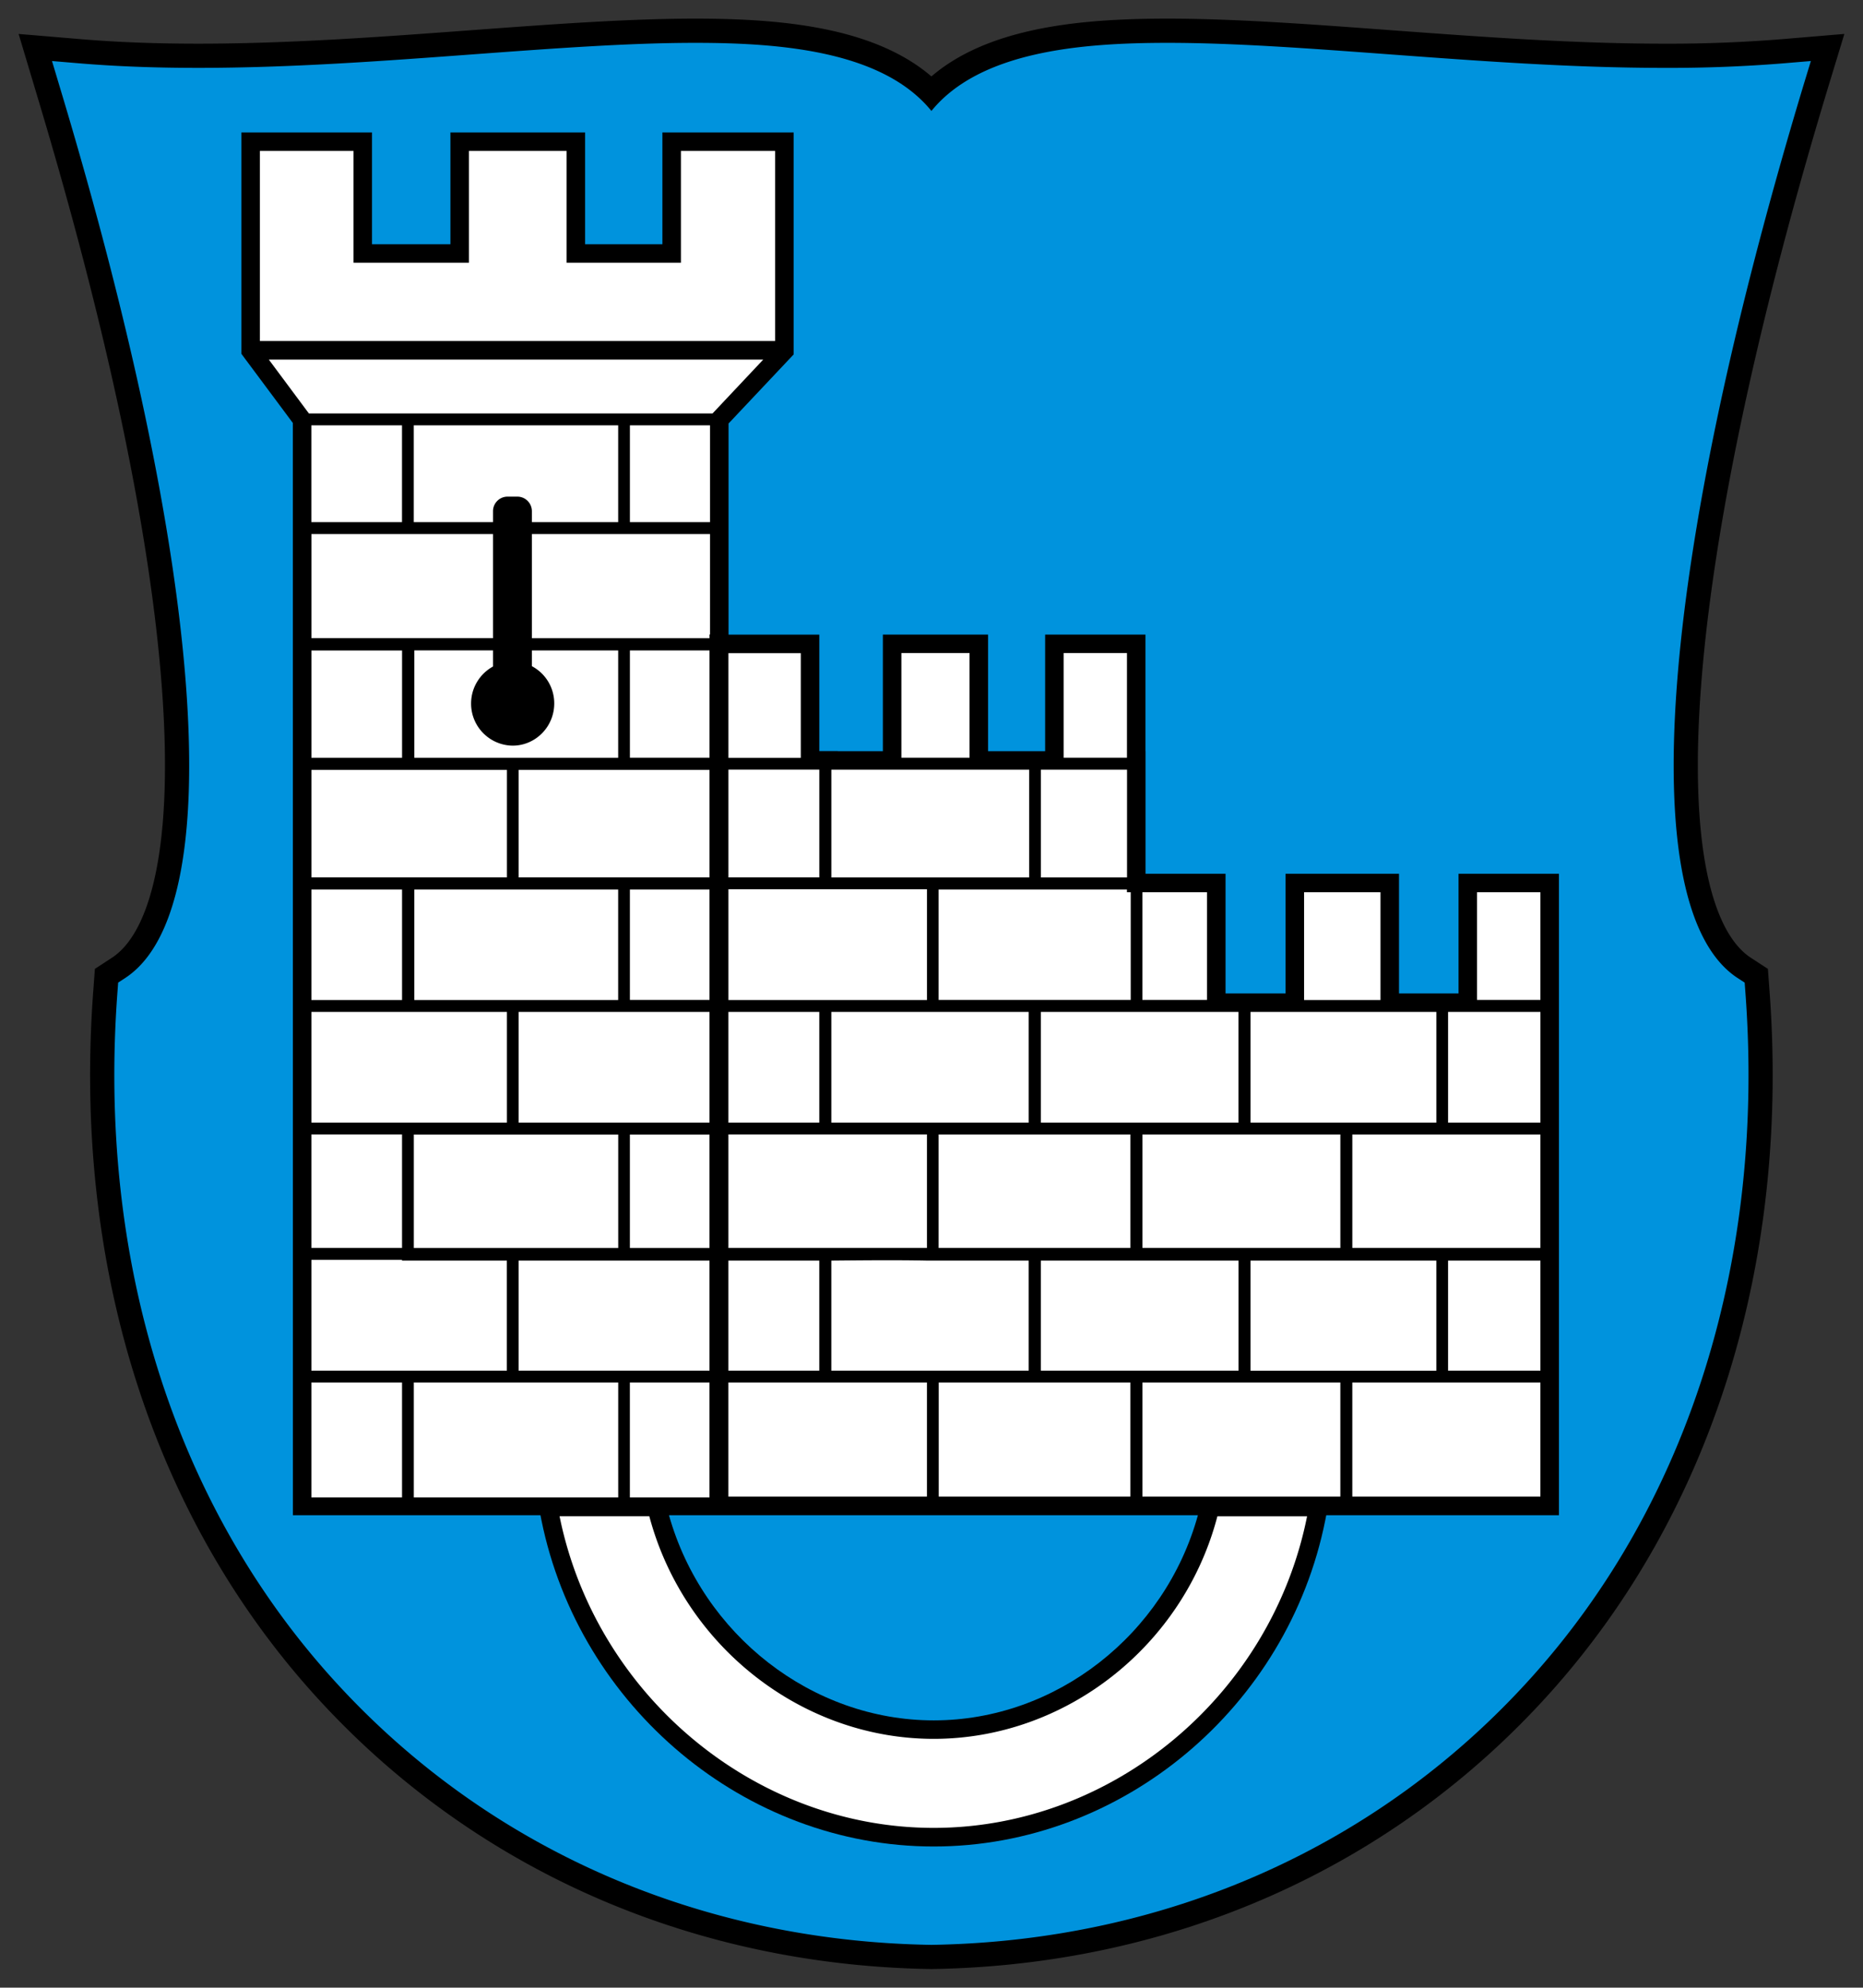<?xml version="1.0" encoding="UTF-8"?>
<svg viewBox="0 0 500 533.31" xmlns="http://www.w3.org/2000/svg"><rect x="0" y="0" width="500" height="533.31" fill="#333333" stroke="none"/><path d="m486 16.374-6.925.58a379.86 379.86 0 0 1-32.355 1.255c-24.79 0-49.753-1.852-73.92-3.635-21.414-1.584-41.617-3.082-59.465-3.082-23.128 0-50.325 2.25-63.36 18.272-13.027-16.03-40.249-18.272-63.369-18.272-17.83 0-38.059 1.498-59.465 3.073-24.167 1.792-49.139 3.644-73.92 3.644-11.772 0-22.358-.407-32.355-1.255l-6.916-.58 2.017 6.734c38.951 129.1 45.728 220.78 17.684 239.26l-1.947 1.273-.174 2.354c-5.41 71.523 14.974 136.91 57.396 184.07 40.708 45.252 97.862 70.744 160.96 71.756h.165c63.1-1.013 120.26-26.504 160.97-71.774 42.422-47.157 62.798-112.53 57.388-184.05l-.173-2.354-1.956-1.273c-28.02-18.48-21.241-110.16 17.675-239.28z" fill="none" stroke="#000" stroke-width="12.984"/><path d="M396.42 268.3h17.017v-28.893H396.42zm-7.773 32.892h24.79v-29.689h-24.79zm-25.69 33.654h50.481v-30.451h-50.48zm25.69 32.909h24.79V338.23h-24.79zm-25.69 33.801h50.481V370.94h-50.48zm-56.332 0h53.112V370.94h-53.112zm-56.029 88.886c-48.143 0-90.695-35.705-100.4-83.615h24.08c9.245 34.77 40.925 59.734 76.318 59.734 35.454 0 67.056-24.963 76.136-59.725h24.08c-9.565 47.901-52.02 83.606-100.22 83.606zm-139.53-88.67h54.86V370.94h-54.86zm-27.482 0h24.323V370.94H83.584zm85.476-261.66h21.51v-25.993h-21.51v25.985zm-26.314 31.118v-27.924h47.815v26.945h-.138v.987h-47.676zm26.314 32.087h21.362v-28.798H169.06zm-29.854 32.096h51.216v-28.85h-51.216zm29.862 32.892h21.354v-29.646H169.06v29.646zm-29.862 32.892h51.216v-29.689h-51.216zm29.862 33.671h21.354v-30.451H169.06v30.451zm-57.994 0h54.852v-30.451h-54.86v30.451zm-3.16 3.177v.19h28.132v29.525H83.583v-29.715h24.323zm-24.33-3.203h24.323v-30.46H83.584v30.468zm0-33.636h52.47v-29.698h-52.47v29.69zm0-32.892h24.323V238.66H83.584v29.646zm27.638 0h54.687V238.66h-54.696v29.646zm-27.638-32.9h52.47v-28.85h-52.47zm0-32.079h24.323v-28.798H83.584zm54.029-3.272c6.145 0 11.14-5.072 11.14-11.313a11.28 11.28 0 0 0-6.007-9.989v-4.24h23.163v28.814h-54.696v-28.824h21.103v4.328c-3.463 1.904-5.869 5.626-5.869 9.91-.035 6.205 4.962 11.266 11.166 11.314zm1.264-66.797h-2.684a3.887 3.887 0 0 0-3.869 3.895v2.943h-21.276V114.12h54.86v25.985h-23.163v-2.943a3.895 3.895 0 0 0-3.869-3.895zm-55.293 6.838h24.314V114.12H83.575v25.985zm0 31.126h48.74v-27.924h-48.74zm85.476 230.55h21.362v-30.832H169.06zm-29.854-34.017h51.216v-29.525h-51.216zM72.158 96.493h132.69l-13.607 14.455H82.9zM69.75 40.507h25.12v30.001h30.995v-30h26.21v30h30.676v-30h25.292v51H69.754zm125.74 162.83h19.424V175.25h-19.424zm0 32.078h24.41v-28.91h-24.41zm27.63.018h53.094v-28.91H223.13v28.91zm18.8-32.113h18.29v-28.08h-18.299v28.08zm37.435 32.113h23.12v-28.91h-23.12zm6.111-32.113h16.991v-28.08h-16.99zm18.004 64.988h-51.554v-29.646h50.55v.753h1.004zm3.134 3.202h25.777v29.69h-53.025v-29.69zm0-3.202h17.338v-28.893h-17.338zm-27.248 99.455H332.4v-29.525h-53.043zm-27.404 33.8h51.415v-30.615h-51.415zm-28.824-33.8v-29.524c8.436-.08 17.569-.172 25.656-.001h27.3v29.525H223.12zm-27.638 33.8h53.294v-30.615H195.49zm0-33.8H219.9v-29.524h-24.41zm0-32.91h53.294v-30.467H195.49zm0-33.644H219.9V271.51h-24.41V301.2zm0-32.892h53.294V238.61H195.49v29.698zm56.436 66.537h51.44v-30.451h-51.45v30.45zm24.15-33.645H223.13V271.51h52.965V301.2zm59.56 66.563h49.857v-29.534h-49.857v29.525zm-29.014-32.918h53.112v-30.451h-53.112zm29.014-33.645h49.857V271.51h-49.857V301.2zm14.369-32.892h20.506v-28.91h-20.514v28.91zm136-251.94-6.925.58a379.86 379.86 0 0 1-32.355 1.255c-24.79 0-49.753-1.853-73.92-3.636-21.414-1.584-41.617-3.081-59.465-3.081-23.128 0-50.325 2.25-63.36 18.272-13.027-16.03-40.249-18.272-63.369-18.272-17.831 0-38.059 1.497-59.465 3.073-24.167 1.791-49.139 3.644-73.92 3.644-11.772 0-22.358-.407-32.355-1.255l-6.916-.58 2.017 6.734c38.95 129.1 45.728 220.78 17.684 239.26l-1.948 1.272-.173 2.355c-5.41 71.523 14.974 136.91 57.396 184.07 40.708 45.252 97.862 70.744 160.96 71.756h.165c63.1-1.013 120.26-26.504 160.97-71.774 42.422-47.157 62.798-112.53 57.388-184.05l-.174-2.355-1.956-1.272c-28.019-18.48-21.24-110.16 17.675-239.28z" fill="#0093dd" fill-rule="evenodd"/><g fill-rule="evenodd"><path d="M64.78 35.53v59.39l1.15 1.555 2.231 2.993 10.431 14.015.018 293.06h66.44l.253 1.284c10.17 50.213 54.685 87.606 105.29 87.606 50.653 0 95.078-37.397 105.1-87.606l.254-1.284h62.45v-172.1h-26.948v32.104h-15.976v-32.104h-30.447v32.104h-16.111v-32.104h-21.47v-32.9h-.018v-31.275h-26.93v31.276h-15.318v-31.276h-28.233v31.276h-12.088v-.018h-4.97v-31.242h-24.36v-56.65l16.178-17.16 1.302-1.386V35.529h-35.232v30.008h-20.743V35.529h-36.145v30.008H99.84V35.529zm114.76 371.02H321.5c-8.863 32.057-38.132 55.045-70.903 55.045-32.694 0-62.026-22.986-71.055-55.045z"/><path d="M69.75 40.49v51.005h138.29V40.49h-25.291v30.008h-30.684V40.49h-26.204v30.008H94.873V40.49zm2.4 55.992 10.753 14.454h108.33l13.609-14.454zm11.412 17.633v25.984h24.328v-25.984zm27.489 0v25.984h21.268v-2.942a3.897 3.897 0 0 1 3.871-3.905h2.688a3.906 3.906 0 0 1 3.872 3.905v2.942h23.16v-25.984zm58.004 0v25.984h21.504v-25.984zm-85.476 29.179v27.928h48.739v-27.928zm59.17 0v27.946h47.674v-.997h.135v-26.948zm-31.546 31.208v28.824h54.707v-28.808h-23.161v4.226a11.28 11.28 0 0 1 6.001 9.992c0 3.12-1.246 5.948-3.263 7.996-2.016 2.048-4.805 3.33-7.878 3.33a11.25 11.25 0 0 1-7.929-3.364 11.21 11.21 0 0 1-3.245-7.962c0-4.285 2.42-8.003 5.883-9.907V174.5zm57.852.017v28.791h21.369v-28.79zm-85.476.018v28.79h24.328v-28.79zm158.34.693v28.08h18.292v-28.08zm43.549 0v28.08h16.99v-28.08zm-89.973.017v28.081h19.425v-28.081zm0 31.242v28.926h24.395v-28.926zm27.624.017v28.926h53.1v-28.926zm56.229 0v28.926h23.127v-28.926zm-195.77.051v28.858h52.476v-28.858zm55.62 0v28.858h51.225v-28.858zm56.296 32.037v29.721h53.287v-29.72zm-111.92.068v29.653h24.328v-29.653zm27.624 0v29.636l.017.017h54.69v-29.653zm57.852 0v29.636h21.369v-29.636zm82.855 0v29.636h51.563v-28.892h-1.015v-.744zm54.69.744v28.892h17.345v-28.892zm43.397 0v28.909h20.507v-28.91zm46.423 0v28.892h17.007v-28.892zM83.575 271.51v29.687h52.476V271.51zm55.62 0v29.687h51.225V271.51zm56.296 0v29.687h24.395V271.51zm27.624 0v29.687h52.966V271.51zm56.229 0v29.687h53.034V271.51h-25.781zm56.28 0v29.687h49.872V271.51zm53.017 0v29.687h24.784V271.51zM83.57 304.375v30.464h24.328v-30.464zm111.92 0v30.464h53.287v-30.464zm56.415.017v30.447h51.462v-30.447zm54.707 0v30.447h53.118v-30.447zm56.33 0v30.447h50.48v-30.447zm-251.88.017v30.447h54.859V304.41zm57.987 0v30.447h21.369V304.41zm-85.476 33.626v29.72h52.459v-29.518h-28.131v-.202zm55.62.203v29.518h51.225V338.24zm56.296 0v29.518h24.395V338.24zm27.624 0v29.518h52.966V338.24h-27.303c-8.087-.17-17.227-.078-25.663 0zm56.229 0v29.518h53.05V338.24zm56.28 0v29.535h49.872V338.24zm53.017 0v29.518h24.784V338.24zM83.57 370.934v30.836h24.328v-30.836zm27.489 0v30.836h54.859v-30.836zm57.987 0v30.836h21.369v-30.836zm26.44 0v30.617h53.288v-30.616zm56.45 0v30.617h51.427v-30.616zm54.673 0v30.617h53.118v-30.616zm56.33 0v30.617h50.48v-30.616zm-212.76 35.891c9.703 47.91 52.26 83.616 100.4 83.616 48.195 0 90.653-35.698 100.22-83.599h-24.074c-9.08 34.762-40.69 59.711-76.144 59.711-35.393 0-67.07-24.958-76.313-59.728z" fill="#fff"/></g></svg>
